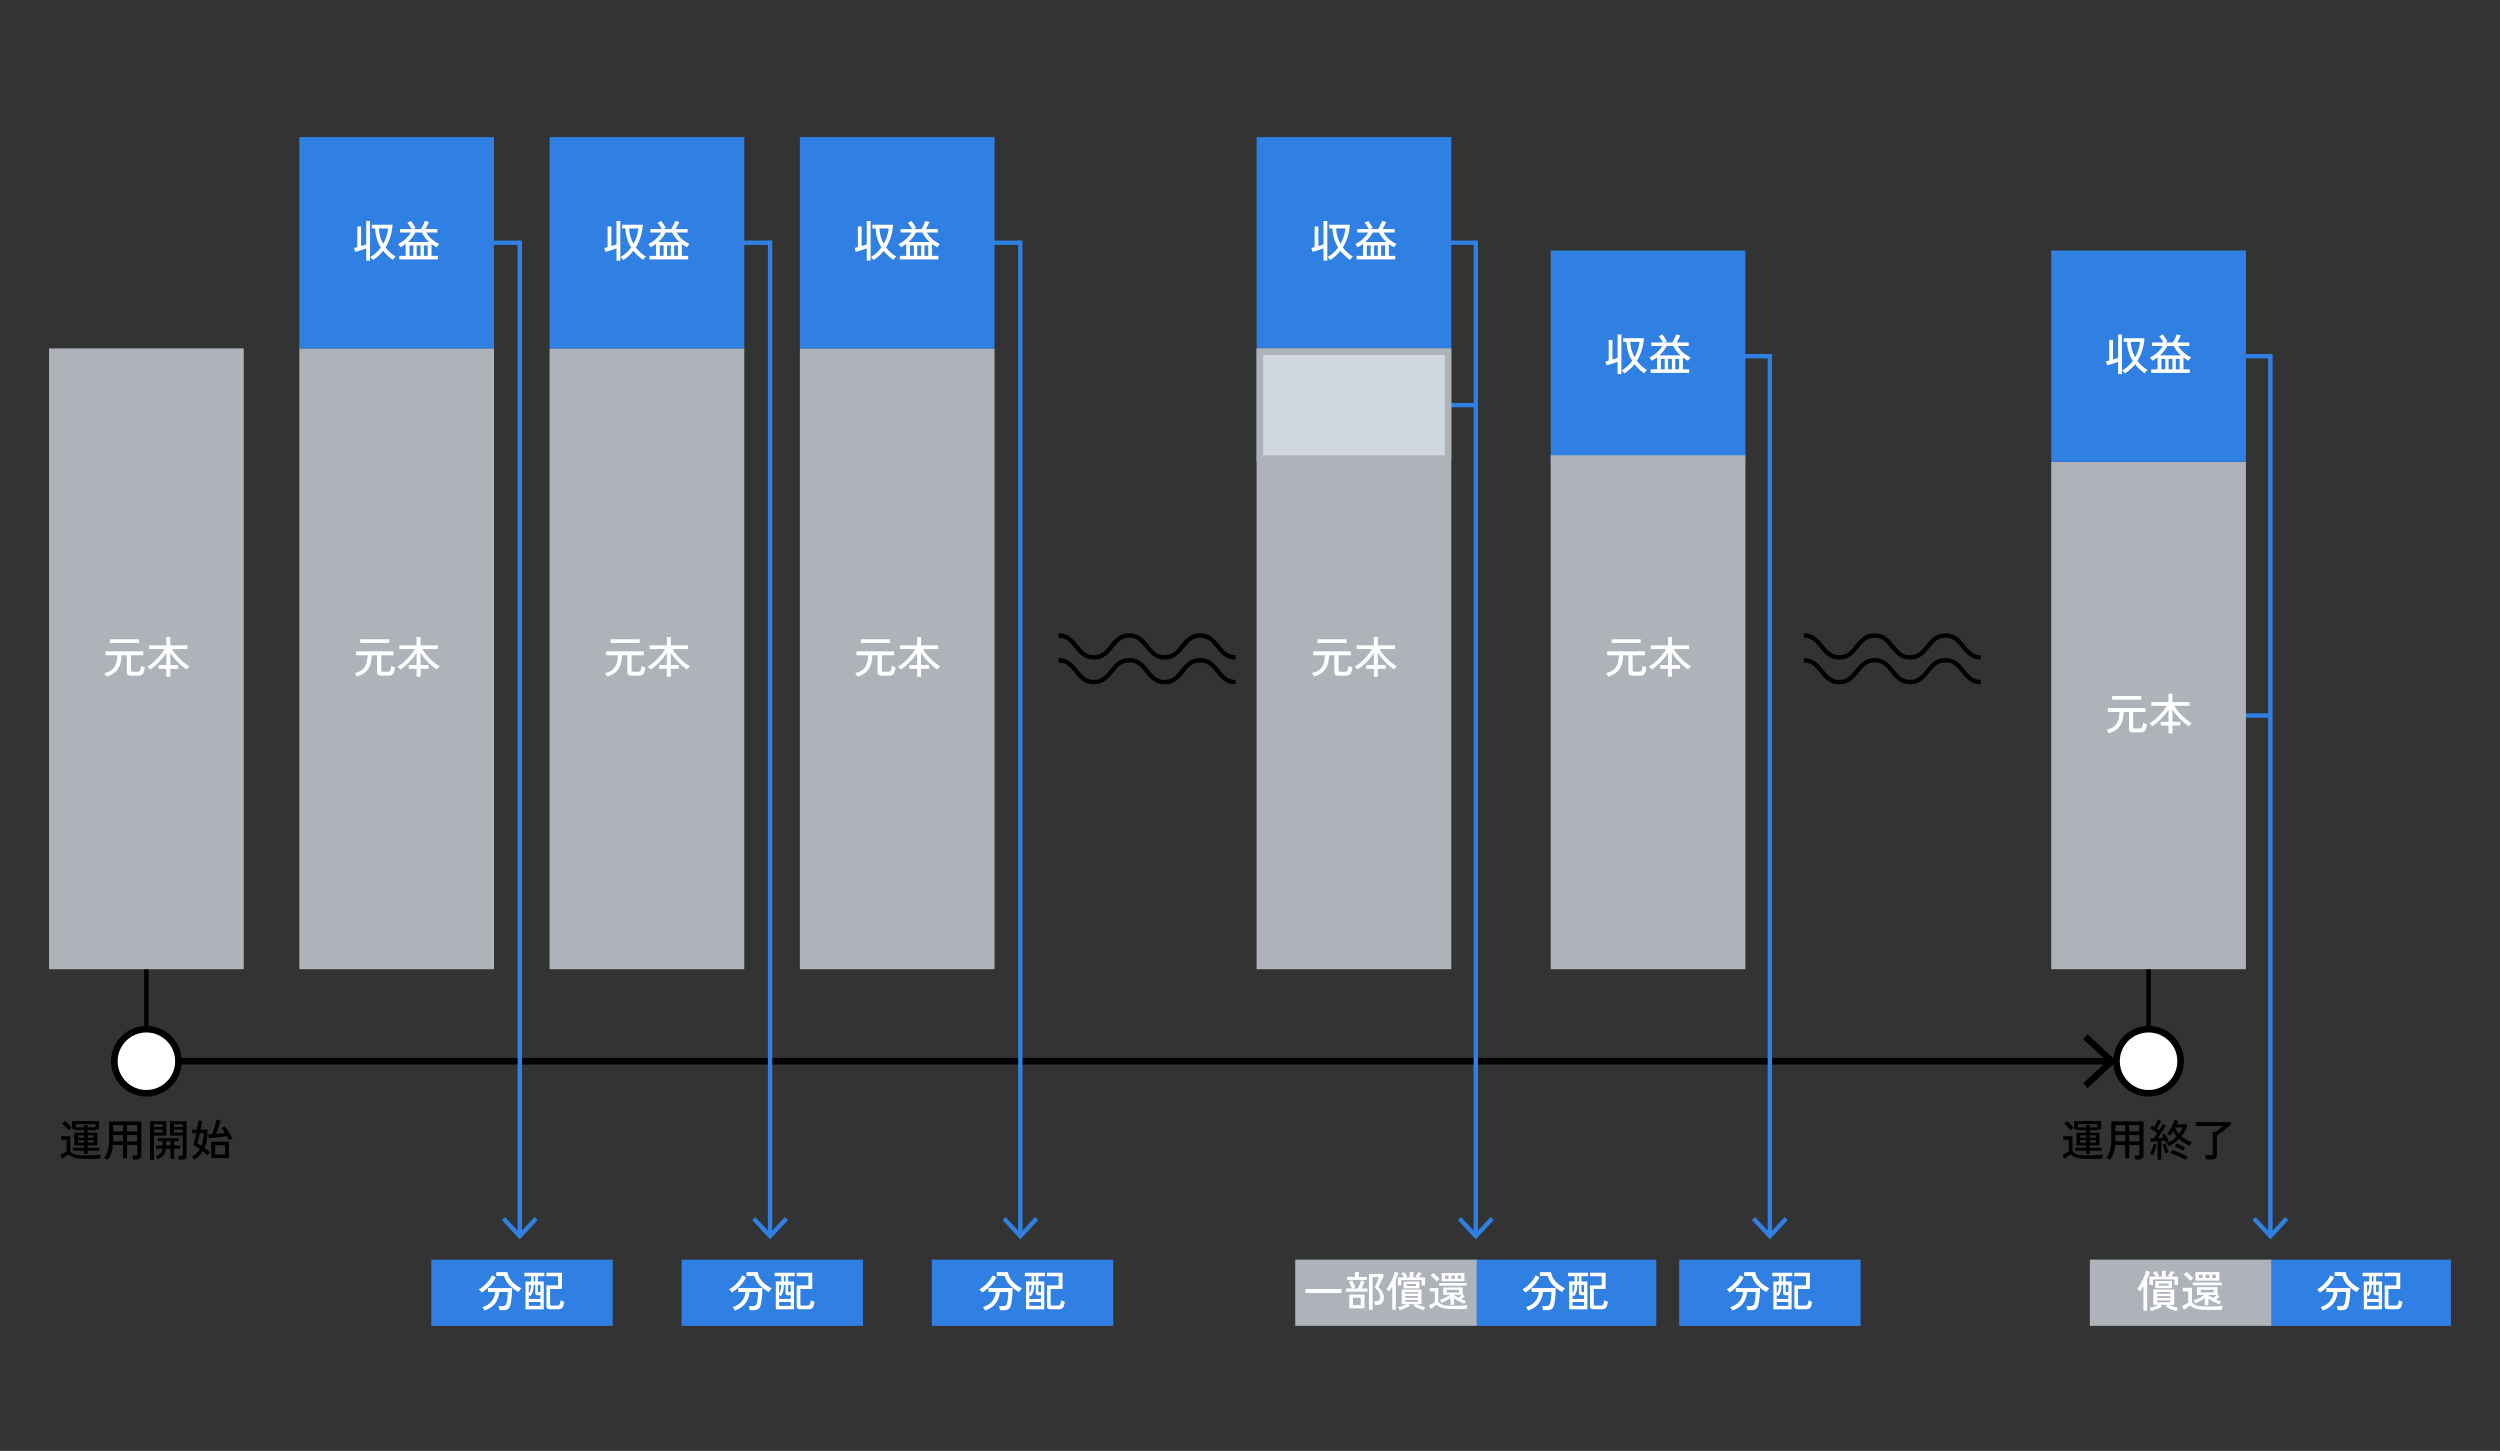 <?xml version="1.0" encoding="UTF-8"?>
<svg id="_レイヤー_1" data-name="レイヤー 1" xmlns="http://www.w3.org/2000/svg" viewBox="0 0 1141.41 662.4">
  <rect x="0" y="0" width="1141.41" height="662.4" fill="#333333" stroke="none"/>
  <defs>
    <style>
      .cls-1, .cls-2 {
        fill: #fff;
      }

      .cls-3, .cls-4, .cls-5, .cls-6, .cls-7, .cls-8, .cls-2 {
        stroke-miterlimit: 10;
      }

      .cls-3, .cls-5, .cls-6, .cls-9 {
        fill: none;
      }

      .cls-3, .cls-6, .cls-9 {
        stroke-width: 2px;
      }

      .cls-3, .cls-7 {
        stroke: #307fe2;
      }

      .cls-10, .cls-8 {
        fill: #aeb3ba;
      }

      .cls-11, .cls-7 {
        fill: #307fe2;
      }

      .cls-4 {
        fill: #d1d7df;
      }

      .cls-4, .cls-5, .cls-7, .cls-8, .cls-2 {
        stroke-width: 3px;
      }

      .cls-4, .cls-8 {
        stroke: #aeb3ba;
      }

      .cls-5, .cls-6, .cls-2, .cls-9 {
        stroke: #000;
      }
    </style>
  </defs>
  <line class="cls-6" x1="66.84" y1="436.24" x2="66.84" y2="469.89"/>
  <g>
    <line class="cls-5" x1="50.7" y1="484.52" x2="963.07" y2="484.52"/>
    <polygon points="953.13 496.79 951.09 494.59 961.92 484.52 951.09 474.45 953.13 472.25 966.33 484.52 953.13 496.79"/>
  </g>
  <rect class="cls-8" x="23.9" y="160.57" width="85.88" height="280.44"/>
  <circle class="cls-2" cx="66.84" cy="484.52" r="14.63"/>
  <g>
    <path d="m39.02,529.08c-1.37,0-2.54-.07-3.5-.21s-1.78-.36-2.45-.66c-.67-.3-1.26-.69-1.75-1.17-.24.17-.55.38-.92.62-.37.24-.75.48-1.12.72-.37.24-.69.45-.94.62l-.78-1.74c.23-.09.52-.23.89-.41s.73-.37,1.1-.57c.37-.2.66-.37.87-.52v-5.4h-2.54v-1.62h4.22v6.88c.33.47.78.84,1.35,1.11.57.27,1.3.47,2.21.58s2.03.17,3.36.17c1.61,0,3-.03,4.15-.08,1.15-.05,2.12-.13,2.91-.22-.04.09-.09.26-.16.51-.07.25-.13.5-.18.75s-.09.45-.1.6c-.33,0-.76,0-1.29,0s-1.1.01-1.71.02-1.23.01-1.86.01h-1.76Zm-7.68-13c-.21-.29-.5-.64-.86-1.04-.36-.4-.74-.79-1.13-1.16-.39-.37-.74-.67-1.05-.9l1.24-1.14c.32.23.68.52,1.07.88.39.36.78.73,1.15,1.12.37.39.67.73.9,1.02-.09.07-.23.18-.41.34-.18.16-.36.32-.53.49-.17.17-.3.3-.38.39Zm7,10.84v-1.54h-5.06v-1.36h5.06v-1.08h-4.4v-5.78h4.4v-1.14h-4.1v-.46h-1.32v-3.68h12.26v3.68h-1.32v.46h-3.86v1.14h4.4v5.78h-4.4v1.08h5.36v1.36h-5.36v1.54h-1.66Zm-3.78-12.2h3.78v-1.02h1.66v1.02h3.54v-1.48h-8.98v1.48Zm1.04,4.76h2.74v-1.12h-2.74v1.12Zm0,2.24h2.74v-1.16h-2.74v1.16Zm4.4-2.24h2.78v-1.12h-2.78v1.12Zm0,2.24h2.78v-1.16h-2.78v1.16Z"/>
    <path d="m49.24,529.52c-.21-.15-.5-.32-.86-.51-.36-.19-.65-.32-.86-.39.8-.97,1.38-2.15,1.75-3.53.37-1.38.55-3,.55-4.85v-8.22h14.7v15.48c0,.61-.18,1.08-.54,1.41-.36.33-.92.49-1.68.49h-1.5c-.03-.27-.08-.59-.15-.97-.07-.38-.15-.68-.23-.89h1.48c.28,0,.48-.05.59-.15s.17-.28.17-.53v-4.12h-4.66v6.06h-1.82v-6.06h-4.58c-.12,1.4-.37,2.64-.74,3.73-.37,1.09-.91,2.1-1.62,3.05Zm2.46-12.96h4.48v-2.88h-4.48v2.88Zm0,4.56h4.48v-2.9h-4.48v2.9Zm6.3-4.56h4.66v-2.88h-4.66v2.88Zm0,4.56h4.66v-2.9h-4.66v2.9Z"/>
    <path d="m68.52,529.48v-17.56h7.44v6.54h-5.68v11.02h-1.76Zm1.76-14.92h3.98v-1.28h-3.98v1.28Zm0,2.54h3.98v-1.32h-3.98v1.32Zm1.8,12.18c-.13-.24-.29-.48-.46-.73s-.35-.45-.52-.61c.97-.4,1.7-.85,2.18-1.36s.79-1.21.92-2.12h-2.82v-1.48h2.9v-1.94h-2.22v-1.4h9.56v1.4h-2.12v1.94h2.8v1.48h-2.8v4.64h-1.64v-4.64h-2.06c-.15,1.24-.53,2.23-1.14,2.96-.61.73-1.47,1.35-2.58,1.86Zm3.8-6.3h1.98v-1.94h-1.98v1.94Zm5.74,6.48c-.01-.25-.06-.56-.15-.93-.09-.37-.17-.64-.25-.83h1.46c.27,0,.46-.05.58-.14s.18-.27.18-.52v-8.58h-5.72v-6.54h7.46v15.7c0,.61-.16,1.07-.49,1.38-.33.31-.86.46-1.59.46h-1.48Zm-2.2-14.9h4.02v-1.28h-4.02v1.28Zm0,2.54h4.02v-1.32h-4.02v1.32Z"/>
    <path d="m88.82,529.42c-.07-.11-.18-.24-.34-.41-.16-.17-.32-.33-.49-.49-.17-.16-.31-.28-.43-.36.81-.49,1.53-1.05,2.14-1.66s1.13-1.28,1.56-2c-.48-.33-.97-.64-1.48-.91-.51-.27-1.03-.5-1.58-.69.21-.6.44-1.4.69-2.4s.48-2.04.69-3.12h-1.84v-1.58h2.16c.16-.88.3-1.7.41-2.45.11-.75.18-1.34.21-1.77l1.78.16c-.05.48-.15,1.08-.28,1.79-.13.71-.28,1.47-.44,2.27h3.16v.22c0,.11,0,.22.01.33,0,.11,0,.22-.01.33-.01,2.96-.45,5.41-1.32,7.34.91.68,1.73,1.42,2.46,2.22-.09.05-.22.16-.39.32-.17.16-.33.33-.5.5-.17.17-.3.31-.39.42-.31-.35-.63-.68-.96-1.01-.33-.33-.68-.64-1.04-.93-.47.73-1.01,1.42-1.64,2.05-.63.63-1.34,1.24-2.14,1.83Zm3.18-6.4c.35-.84.6-1.73.76-2.68.16-.95.24-1.93.24-2.96h-1.74c-.21.96-.42,1.86-.62,2.71-.2.85-.37,1.5-.52,1.95.31.13.62.28.94.45.32.17.63.34.94.53Zm12.62-2.4c-.11-.23-.25-.5-.43-.83-.18-.33-.38-.68-.61-1.05-.4.07-.89.14-1.47.21s-1.2.15-1.85.22c-.65.07-1.3.14-1.93.21-.63.07-1.21.12-1.74.16-.53.04-.95.07-1.27.08l-.24-1.76c.2,0,.45,0,.75-.02.3-.01.64-.03,1.01-.06.19-.43.39-.94.6-1.54.21-.6.42-1.22.61-1.86.19-.64.36-1.24.51-1.79.15-.55.25-1,.3-1.33l1.86.4c-.08.35-.2.77-.36,1.28-.16.51-.34,1.04-.54,1.61-.2.57-.4,1.12-.6,1.66-.2.54-.39,1.02-.58,1.45.72-.05,1.45-.11,2.18-.17.73-.06,1.37-.12,1.9-.17-.29-.47-.58-.91-.87-1.32-.29-.41-.54-.73-.75-.96l1.42-.82c.27.31.57.71.92,1.2.35.49.7,1.01,1.05,1.55.35.54.68,1.05.97,1.54.29.49.51.88.64,1.19-.11.04-.26.12-.46.23-.2.11-.39.23-.58.36-.19.13-.33.24-.44.33Zm-8.16,8.12v-7.5h8.06v7.5h-8.06Zm1.78-1.66h4.5v-4.18h-4.5v4.18Z"/>
  </g>
  <g>
    <path class="cls-1" d="m48.64,308.89c-.09-.24-.23-.51-.41-.82-.18-.31-.38-.56-.61-.76,1.29-.27,2.37-.71,3.24-1.33.87-.62,1.52-1.48,1.97-2.58.45-1.1.69-2.51.73-4.23h-5.32v-1.78h17.18v1.78h-5.6v6.8c0,.25.06.44.17.55.11.11.33.17.65.17h1.98c.37,0,.67-.05.9-.16.23-.11.41-.35.54-.74.13-.39.24-.99.32-1.8.17.13.45.27.82.42.37.15.68.25.92.32-.15,1.05-.35,1.85-.6,2.39-.25.54-.57.9-.95,1.09-.38.19-.82.28-1.33.28h-3.38c-.65,0-1.14-.13-1.47-.38-.33-.25-.49-.69-.49-1.3v-7.64h-2.42c-.04,1.88-.32,3.47-.85,4.76-.53,1.29-1.29,2.34-2.29,3.15-1,.81-2.23,1.41-3.7,1.81Zm1.58-15.32v-1.72h13.24v1.72h-13.24Z"/>
    <path class="cls-1" d="m75.94,308.97v-3.62h-3.56v-1.7h3.56v-5.54c-.6.93-1.3,1.87-2.11,2.81-.81.94-1.66,1.82-2.57,2.64-.91.82-1.81,1.53-2.7,2.13-.09-.12-.22-.27-.39-.45-.17-.18-.34-.35-.51-.51-.17-.16-.32-.28-.44-.36.73-.41,1.48-.93,2.23-1.54.75-.61,1.48-1.29,2.19-2.02.71-.73,1.36-1.48,1.97-2.25.61-.77,1.12-1.5,1.53-2.21h-7.06v-1.68h7.86v-3.84h1.8v3.84h7.84v1.68h-7.04c.44.75.97,1.5,1.58,2.26.61.76,1.28,1.49,1.99,2.2.71.71,1.45,1.36,2.2,1.95.75.59,1.49,1.09,2.21,1.49-.12.08-.27.21-.46.38-.19.17-.36.35-.53.54-.17.19-.3.35-.39.48-.93-.63-1.86-1.35-2.77-2.18-.91-.83-1.76-1.7-2.55-2.63s-1.48-1.86-2.08-2.81v5.62h3.64v1.7h-3.64v3.62h-1.8Z"/>
  </g>
  <circle class="cls-2" cx="980.96" cy="484.52" r="14.63"/>
  <g>
    <path d="m953.14,529.08c-1.37,0-2.54-.07-3.5-.21s-1.78-.36-2.45-.66c-.67-.3-1.26-.69-1.75-1.17-.24.17-.55.38-.92.62-.37.24-.75.48-1.12.72-.37.24-.69.45-.94.62l-.78-1.74c.23-.09.52-.23.89-.41s.73-.37,1.1-.57c.37-.2.66-.37.87-.52v-5.4h-2.54v-1.62h4.22v6.88c.33.47.78.84,1.35,1.11.57.27,1.3.47,2.21.58s2.03.17,3.36.17c1.61,0,3-.03,4.15-.08,1.15-.05,2.12-.13,2.91-.22-.04.09-.09.26-.16.51-.07.25-.13.5-.18.75s-.09.45-.1.6c-.33,0-.76,0-1.29,0s-1.1.01-1.71.02-1.23.01-1.86.01h-1.76Zm-7.68-13c-.21-.29-.5-.64-.86-1.04-.36-.4-.74-.79-1.13-1.16-.39-.37-.74-.67-1.05-.9l1.24-1.14c.32.23.68.52,1.07.88.39.36.78.73,1.15,1.12.37.39.67.73.9,1.02-.09.07-.23.18-.41.34-.18.16-.36.32-.53.49-.17.17-.3.3-.38.39Zm7,10.84v-1.54h-5.06v-1.36h5.06v-1.08h-4.4v-5.78h4.4v-1.14h-4.1v-.46h-1.32v-3.68h12.26v3.68h-1.32v.46h-3.86v1.14h4.4v5.78h-4.4v1.08h5.36v1.36h-5.36v1.54h-1.66Zm-3.78-12.2h3.78v-1.02h1.66v1.02h3.54v-1.48h-8.98v1.48Zm1.04,4.76h2.74v-1.12h-2.74v1.12Zm0,2.24h2.74v-1.16h-2.74v1.16Zm4.4-2.24h2.78v-1.12h-2.78v1.12Zm0,2.24h2.78v-1.16h-2.78v1.16Z"/>
    <path d="m963.36,529.52c-.21-.15-.5-.32-.86-.51-.36-.19-.65-.32-.86-.39.8-.97,1.38-2.15,1.75-3.53.37-1.38.55-3,.55-4.85v-8.22h14.7v15.48c0,.61-.18,1.08-.54,1.41-.36.33-.92.49-1.68.49h-1.5c-.03-.27-.08-.59-.15-.97-.07-.38-.15-.68-.23-.89h1.48c.28,0,.48-.05.59-.15s.17-.28.17-.53v-4.12h-4.66v6.06h-1.82v-6.06h-4.58c-.12,1.4-.37,2.64-.74,3.73-.37,1.09-.91,2.1-1.62,3.05Zm2.46-12.96h4.48v-2.88h-4.48v2.88Zm0,4.56h4.48v-2.9h-4.48v2.9Zm6.3-4.56h4.66v-2.88h-4.66v2.88Zm0,4.56h4.66v-2.9h-4.66v2.9Z"/>
    <path d="m983.02,527.4c-.16-.07-.39-.16-.7-.27-.31-.11-.54-.18-.7-.19.21-.37.43-.83.64-1.38.21-.55.4-1.12.57-1.71.17-.59.29-1.13.37-1.61l1.38.28c-.08.52-.2,1.08-.37,1.68-.17.6-.35,1.18-.56,1.74-.21.56-.42,1.05-.63,1.46Zm2.08,2.1v-8.44c-.57.07-1.13.12-1.68.17-.55.05-1.01.08-1.4.11l-.22-1.58c.2,0,.43,0,.68-.01.25,0,.53-.02.82-.03.49-.6,1.05-1.37,1.66-2.32-.45-.36-.99-.75-1.6-1.18s-1.17-.79-1.68-1.08l.84-1.28c.15.09.31.19.48.29.17.1.35.21.52.33.2-.32.41-.68.63-1.09.22-.41.42-.8.61-1.19s.33-.7.42-.94l1.52.56c-.25.53-.57,1.12-.94,1.76-.37.64-.73,1.21-1.06,1.72.2.13.39.27.58.4s.35.26.5.38c.35-.56.66-1.09.95-1.59.29-.5.5-.92.65-1.25l1.44.68c-.28.53-.62,1.13-1.03,1.8-.41.67-.83,1.34-1.28,2.01-.45.67-.88,1.3-1.31,1.87.93-.07,1.78-.14,2.54-.22-.11-.23-.22-.44-.33-.65-.11-.21-.22-.39-.33-.55l1.32-.66c.23.32.45.7.68,1.13.23.43.44.87.65,1.32.21.45.38.85.51,1.21-.17.05-.42.15-.73.3-.31.15-.56.27-.73.36-.05-.19-.12-.38-.19-.57-.07-.19-.16-.4-.25-.61-.23.03-.48.06-.75.1-.27.04-.56.08-.85.12v8.62h-1.64Zm3.6-2.88c-.13-.32-.29-.73-.46-1.22-.17-.49-.34-1-.49-1.52s-.28-.97-.37-1.34l1.38-.38c.11.35.24.76.4,1.25.16.49.33.96.51,1.43.18.47.34.85.49,1.16-.17.05-.42.15-.73.28-.31.13-.56.25-.73.34Zm1.54-3.28c-.04-.12-.12-.27-.24-.46-.12-.19-.24-.37-.37-.54-.13-.17-.23-.3-.31-.38.87-.4,1.67-.86,2.42-1.38s1.42-1.09,2.02-1.7c-.29-.35-.57-.72-.82-1.11-.25-.39-.49-.81-.7-1.25-.24.39-.48.76-.73,1.11-.25.35-.5.67-.77.95-.09-.08-.23-.18-.41-.31-.18-.13-.36-.25-.53-.36s-.31-.2-.42-.25c.32-.32.65-.74,1-1.27s.69-1.09,1.02-1.7c.33-.61.63-1.2.89-1.79.26-.59.45-1.11.57-1.56l1.62.4c-.08.24-.17.49-.28.76-.11.27-.22.54-.34.82h4.36l.5.42c-.31.93-.69,1.82-1.16,2.67-.47.85-1,1.64-1.6,2.39.67.6,1.4,1.13,2.19,1.59.79.46,1.64.85,2.53,1.17-.11.09-.23.24-.37.44s-.27.4-.4.61c-.13.21-.22.36-.27.47-.88-.39-1.73-.83-2.54-1.33-.81-.5-1.57-1.07-2.26-1.71-1.31,1.33-2.84,2.43-4.6,3.3Zm7.54,6.14c-.45-.27-.97-.54-1.56-.82-.59-.28-1.2-.55-1.83-.82-.63-.27-1.25-.51-1.86-.73-.61-.22-1.16-.4-1.67-.53l.8-1.5c.69.2,1.46.46,2.31.79s1.69.68,2.53,1.05c.84.37,1.57.74,2.2,1.1-.07.09-.16.23-.29.41-.13.18-.25.37-.37.57s-.21.36-.26.48Zm-.94-4.12c-.28-.2-.66-.43-1.14-.68-.48-.25-.98-.5-1.49-.74-.51-.24-.96-.41-1.35-.52l.78-1.38c.36.11.79.28,1.3.51.51.23,1.01.48,1.51.74s.91.5,1.23.71c-.07.08-.16.21-.28.4-.12.19-.23.37-.34.55-.11.18-.18.32-.22.41Zm-2-7.68c.36-.47.68-.95.97-1.44.29-.49.52-.99.71-1.48h-3.32l-.1.2c.45.99,1.03,1.89,1.74,2.72Z"/>
    <path d="m1007.14,529.32c-.03-.27-.08-.6-.16-1-.08-.4-.17-.71-.26-.92h2.72c.29,0,.5-.05.62-.15s.18-.28.18-.55v-9.84h1.08c.31-.2.69-.47,1.14-.81.45-.34.9-.69,1.35-1.05.45-.36.81-.67,1.09-.92h-12.36v-1.76h15.7l.56.76c-.43.44-.93.91-1.5,1.4-.57.49-1.17.99-1.79,1.48-.62.49-1.22.96-1.81,1.39-.59.43-1.11.8-1.58,1.11v8.92c0,.67-.18,1.16-.55,1.47-.37.31-.94.47-1.71.47h-2.72Z"/>
  </g>
  <line class="cls-6" x1="980.96" y1="436.24" x2="980.96" y2="469.89"/>
  <line class="cls-3" x1="1036.58" y1="326.68" x2="1023.9" y2="326.68"/>
  <rect class="cls-8" x="938.02" y="212.36" width="85.88" height="228.64"/>
  <rect class="cls-7" x="938.02" y="115.88" width="85.88" height="93.48"/>
  <g>
    <path class="cls-1" d="m967.06,170.79v-5.58c-.48.17-1.02.36-1.63.56-.61.2-1.21.39-1.8.57-.59.18-1.13.33-1.61.45l-.5-1.8c.19-.04.41-.09.66-.16.25-.07.53-.14.82-.22v-9.42h1.72v8.94c.43-.13.84-.26,1.24-.39.4-.13.77-.24,1.1-.35v-10.7h1.74v18.1h-1.74Zm3.1-.28c-.13-.19-.32-.43-.57-.72-.25-.29-.46-.51-.65-.64.96-.56,1.84-1.21,2.64-1.94.8-.73,1.52-1.54,2.16-2.42-.77-1.24-1.38-2.58-1.83-4.03-.45-1.45-.72-3-.83-4.67h-1.44v-1.68h9.46c-.16,2.04-.52,3.92-1.07,5.64-.55,1.72-1.27,3.29-2.15,4.7,1.27,1.72,2.81,3.12,4.62,4.2-.12.09-.27.23-.45.42-.18.19-.35.38-.5.58-.15.2-.28.37-.37.5-.85-.6-1.65-1.25-2.39-1.94-.74-.69-1.41-1.43-2.01-2.2-.65.84-1.37,1.61-2.14,2.31-.77.7-1.6,1.33-2.48,1.89Zm4.66-7.4c.6-1.07,1.09-2.19,1.47-3.37.38-1.18.65-2.4.81-3.65h-4.28c.05,1.27.25,2.49.6,3.67.35,1.18.81,2.3,1.4,3.35Z"/>
    <path class="cls-1" d="m982.16,170.23v-1.62h2.92v-5.46c-.37.29-.76.57-1.17.83-.41.26-.83.5-1.27.73-.09-.21-.25-.47-.48-.77-.23-.3-.43-.53-.6-.69,1.31-.64,2.46-1.42,3.46-2.34s1.81-1.9,2.42-2.94h-4.94v-1.6h5.28c-.16-.29-.35-.61-.58-.96-.23-.35-.46-.69-.7-1.03-.24-.34-.46-.62-.66-.85l1.6-.88c.23.28.47.61.73.99.26.38.51.76.76,1.15.25.39.46.73.63,1.02-.11.05-.26.13-.45.24-.19.11-.38.21-.57.32h3.52c.21-.35.43-.75.66-1.2.23-.45.44-.9.65-1.35.21-.45.36-.83.47-1.15l1.86.48c-.21.48-.47,1.01-.76,1.6-.29.59-.59,1.13-.9,1.62h5.48v1.6h-5.04c.63,1.07,1.44,2.05,2.43,2.94.99.89,2.15,1.65,3.47,2.28-.17.16-.38.4-.62.72-.24.32-.41.59-.52.8-.41-.23-.82-.46-1.22-.71-.4-.25-.78-.51-1.14-.79v5.4h2.9v1.62h-17.62Zm3.98-7.96h9.62c-1.36-1.24-2.47-2.67-3.32-4.3h-2.96c-.41.8-.9,1.56-1.46,2.28-.56.72-1.19,1.39-1.88,2.02Zm.68,6.34h1.76v-4.76h-1.76v4.76Zm3.28,0h1.76v-4.76h-1.76v4.76Zm3.28,0h1.76v-4.76h-1.76v4.76Z"/>
  </g>
  <g>
    <path class="cls-1" d="m962.76,334.79c-.09-.24-.23-.51-.41-.82-.18-.31-.38-.56-.61-.76,1.29-.27,2.37-.71,3.24-1.33.87-.62,1.52-1.48,1.97-2.58.45-1.1.69-2.51.73-4.23h-5.32v-1.78h17.18v1.78h-5.6v6.8c0,.25.06.44.17.55.11.11.33.17.65.17h1.98c.37,0,.67-.05.9-.16.23-.11.41-.35.54-.74.13-.39.24-.99.32-1.8.17.13.45.27.82.42.37.15.68.25.92.32-.15,1.05-.35,1.85-.6,2.39-.25.54-.57.9-.95,1.09-.38.19-.82.28-1.33.28h-3.38c-.65,0-1.14-.13-1.47-.38-.33-.25-.49-.69-.49-1.3v-7.64h-2.42c-.04,1.88-.32,3.47-.85,4.76-.53,1.29-1.29,2.34-2.29,3.15-1,.81-2.23,1.41-3.7,1.81Zm1.58-15.32v-1.72h13.24v1.72h-13.24Z"/>
    <path class="cls-1" d="m990.06,334.87v-3.62h-3.56v-1.7h3.56v-5.54c-.6.93-1.3,1.87-2.11,2.81-.81.94-1.66,1.82-2.57,2.64-.91.82-1.81,1.53-2.7,2.13-.09-.12-.22-.27-.39-.45-.17-.18-.34-.35-.51-.51-.17-.16-.32-.28-.44-.36.73-.41,1.48-.93,2.23-1.54.75-.61,1.48-1.29,2.19-2.02.71-.73,1.36-1.48,1.97-2.25.61-.77,1.12-1.5,1.53-2.21h-7.06v-1.68h7.86v-3.84h1.8v3.84h7.84v1.68h-7.04c.44.75.97,1.5,1.58,2.26.61.76,1.28,1.49,1.99,2.2.71.71,1.45,1.36,2.2,1.95.75.59,1.49,1.09,2.21,1.49-.12.08-.27.21-.46.38-.19.17-.36.35-.53.54-.17.19-.3.35-.39.48-.93-.63-1.86-1.35-2.77-2.18-.91-.83-1.76-1.7-2.55-2.63s-1.48-1.86-2.08-2.81v5.62h3.64v1.7h-3.64v3.62h-1.8Z"/>
  </g>
  <line class="cls-3" x1="1036.59" y1="162.62" x2="1023.9" y2="162.62"/>
  <g>
    <line class="cls-3" x1="1036.58" y1="563.67" x2="1036.58" y2="161.62"/>
    <polygon class="cls-11" points="1044.76 557.04 1043.3 555.68 1036.59 562.9 1029.87 555.68 1028.41 557.04 1036.59 565.84 1044.76 557.04"/>
  </g>
  <g>
    <rect class="cls-11" x="1036.2" y="575.11" width="82.81" height="30.23"/>
    <g>
      <path class="cls-1" d="m1059.21,590.14c-.07-.12-.18-.27-.34-.46-.16-.19-.33-.37-.5-.56s-.33-.33-.48-.44c.79-.41,1.57-.96,2.35-1.64.78-.68,1.5-1.43,2.15-2.26.65-.83,1.16-1.66,1.52-2.5l1.76.84c-.44.96-1.01,1.88-1.7,2.75s-1.45,1.67-2.28,2.4c-.83.73-1.65,1.35-2.48,1.87Zm1.28,8.2c-.04-.12-.12-.28-.23-.48-.11-.2-.24-.4-.37-.61-.13-.21-.26-.36-.38-.47,1.83-.56,3.23-1.45,4.2-2.66.97-1.21,1.53-2.63,1.66-4.24h-3.3v-1.8h11.02c0,.61-.02,1.28-.05,2.01-.03.73-.09,1.45-.16,2.17-.07.72-.16,1.4-.26,2.03-.1.63-.21,1.17-.33,1.61-.25.88-.64,1.48-1.17,1.81s-1.25.49-2.17.49h-1.64c-.01-.27-.06-.59-.15-.98-.09-.39-.18-.69-.27-.9h1.82c.55,0,.95-.08,1.2-.25.25-.17.45-.5.6-.99.13-.4.24-.92.33-1.55.09-.63.16-1.28.21-1.95.05-.67.08-1.23.08-1.7h-3.9c-.09,1.27-.4,2.45-.91,3.56-.51,1.11-1.25,2.08-2.21,2.92-.96.84-2.17,1.5-3.62,1.98Zm15.52-8.44c-.97-.52-1.91-1.14-2.81-1.87-.9-.73-1.68-1.55-2.34-2.47s-1.13-1.92-1.41-3h-3.58v-1.74h5.08c.17,1.11.56,2.12,1.15,3.03.59.91,1.34,1.73,2.24,2.46s1.9,1.36,3.01,1.89c-.13.11-.29.27-.47.49s-.35.44-.51.66c-.16.22-.28.4-.36.55Z"/>
      <path class="cls-1" d="m1079.23,597.78v-12.7h2.48v-2.4h-3.02v-1.58h9.16v1.58h-3v2.4h2.68v12.7h-8.3Zm1.5-4.74h5.3v-1.68h-1.1c-.45,0-.78-.06-.98-.18-.2-.12-.3-.37-.3-.74v-3.8h-.72c-.01,1.29-.15,2.34-.4,3.13-.25.79-.61,1.48-1.06,2.05-.09-.08-.21-.17-.34-.26s-.27-.17-.4-.24v1.72Zm0-2.46c.31-.51.54-1.06.71-1.67.17-.61.26-1.36.27-2.27h-.98v3.94Zm0,5.64h5.3v-1.78h-5.3v1.78Zm2.2-11.14h.72v-2.4h-.72v2.4Zm2.44,4.84h.66v-3.28h-1.18v2.88c0,.17.03.28.09.33s.2.07.43.07Zm5.26,7.86c-.69,0-1.18-.11-1.45-.33-.27-.22-.41-.56-.41-1.03v-9.54h5.32v-4.18h-5.34v-1.6h7.12v7.42h-5.42v7.04c0,.2.05.34.15.42.1.08.3.12.59.12h2.44c.36,0,.64-.07.85-.2.21-.13.37-.37.48-.71.11-.34.2-.84.25-1.49.19.11.46.22.81.33.35.11.64.2.87.27-.12.95-.29,1.67-.51,2.18s-.51.85-.87,1.03c-.36.18-.83.27-1.4.27h-3.48Z"/>
    </g>
    <rect class="cls-10" x="954.16" y="575.11" width="82.81" height="30.23"/>
    <g>
      <path class="cls-1" d="m978.62,598.42v-11.16c-.25.44-.52.86-.79,1.25-.27.39-.54.76-.81,1.09-.12-.17-.31-.38-.58-.63-.27-.25-.49-.42-.68-.53.43-.49.85-1.09,1.28-1.79.43-.7.83-1.44,1.21-2.22.38-.78.71-1.54.99-2.28.28-.74.49-1.39.62-1.95l1.74.46c-.16.51-.35,1.05-.57,1.62-.22.57-.46,1.15-.73,1.74v14.4h-1.68Zm2.72-11.72v-3.84h2.96c-.2-.31-.42-.62-.66-.93-.24-.31-.49-.62-.76-.91l1.52-.68c.24.28.5.62.78,1.01.28.39.51.73.68,1.01l-.94.5h2.1v-2.68h1.76v2.68h2.06l-1.02-.44c.2-.28.41-.61.64-.98.23-.37.43-.75.6-1.12l1.7.5c-.24.37-.48.73-.71,1.08-.23.35-.46.67-.69.96h3.02v3.84h-1.62v-2.58h-9.8v2.58h-1.62Zm.82,11.88c-.08-.19-.2-.43-.36-.73-.16-.3-.31-.53-.44-.69.65-.15,1.36-.35,2.13-.6.77-.25,1.46-.53,2.07-.84h-2.42v-7h9.52v7h-2.4c.61.31,1.3.59,2.07.84.77.25,1.48.45,2.13.6-.13.16-.28.39-.45.69-.17.3-.28.54-.35.73-.81-.23-1.65-.51-2.51-.86-.86-.35-1.64-.75-2.35-1.2l.62-.8h-3.04l.64.8c-.71.45-1.49.85-2.35,1.2-.86.35-1.7.63-2.51.86Zm1.88-10.46v-3.26h7.62v3.26h-7.62Zm.8,2.58h6.1v-.82h-6.1v.82Zm0,1.94h6.1v-.86h-6.1v.86Zm0,1.92h6.1v-.84h-6.1v.84Zm.78-7.58h4.46v-.98h-4.46v.98Z"/>
      <path class="cls-1" d="m1007.74,598.08c-1.37,0-2.55-.07-3.52-.22-.97-.15-1.8-.37-2.48-.67-.68-.3-1.27-.69-1.78-1.17-.23.17-.52.38-.88.62-.36.24-.72.48-1.09.73-.37.25-.68.46-.93.63l-.78-1.76c.23-.09.52-.23.87-.41.35-.18.71-.37,1.06-.57.35-.2.64-.37.85-.52v-5.14h-2.46v-1.64h4.16v6.7c.33.47.79.84,1.36,1.11.57.27,1.32.47,2.24.58.92.11,2.05.17,3.38.17,1.61,0,3-.03,4.15-.08,1.15-.05,2.12-.13,2.91-.22-.04.09-.09.26-.16.49-.07.23-.13.47-.18.72-.05.25-.09.44-.1.59-.33.01-.76.02-1.29.03s-1.1.01-1.71.02-1.23.01-1.86.01h-1.76Zm-7.74-13.26c-.21-.28-.49-.6-.82-.95-.33-.35-.69-.7-1.07-1.04-.38-.34-.75-.63-1.11-.87l1.22-1.22c.35.24.71.53,1.1.86s.76.67,1.11,1.02c.35.35.65.67.89.96-.09.08-.23.2-.42.36s-.36.32-.53.48c-.17.16-.29.29-.37.4Zm1.2,2v-1.26h13.12v1.26h-13.12Zm5.42,9.16v-3.22c-.67.47-1.39.91-2.18,1.32s-1.52.75-2.2,1.02c-.07-.17-.18-.41-.35-.7-.17-.29-.32-.51-.47-.66.59-.17,1.18-.4,1.79-.68.61-.28,1.19-.58,1.76-.9.57-.32,1.07-.63,1.51-.94h-3.42v-3.52h9.4v3.52l1,.7c-.19.17-.44.39-.76.64-.32.25-.64.5-.96.74.39.17.78.34,1.17.5.39.16.78.29,1.15.4-.12.13-.26.35-.43.65-.17.3-.28.53-.35.69-.77-.27-1.62-.65-2.53-1.14-.91-.49-1.74-1.01-2.49-1.54v3.12h-1.64Zm-4.26-11.3v-3.9h10.92v3.9h-10.92Zm1.6-1.16h1.7v-1.54h-1.7v1.54Zm.82,6.56h5.96v-1.24h-5.96v1.24Zm2.2-6.56h1.7v-1.54h-1.7v1.54Zm3.44,9.1c.27-.19.54-.41.83-.68.29-.27.54-.51.75-.72h-3.74v.08c.28.2.61.41.98.64.37.23.77.45,1.18.68Zm-.42-9.1h1.68v-1.54h-1.68v1.54Z"/>
    </g>
  </g>
  <g>
    <path class="cls-9" d="m823.59,290.14c8.08,0,8.08,10,16.16,10s8.08-10,16.16-10,8.08,10,16.16,10,8.08-10,16.16-10,8.08,10,16.16,10"/>
    <path class="cls-9" d="m823.59,301.43c8.08,0,8.08,10,16.16,10s8.08-10,16.16-10,8.08,10,16.16,10,8.08-10,16.16-10,8.08,10,16.16,10"/>
  </g>
  <rect class="cls-7" x="709.49" y="115.88" width="85.88" height="93.48"/>
  <rect class="cls-8" x="709.49" y="209.36" width="85.88" height="231.64"/>
  <g>
    <path class="cls-1" d="m734.23,308.89c-.09-.24-.23-.51-.41-.82-.18-.31-.38-.56-.61-.76,1.29-.27,2.37-.71,3.24-1.33.87-.62,1.52-1.48,1.97-2.58.45-1.1.69-2.51.73-4.23h-5.32v-1.78h17.18v1.78h-5.6v6.8c0,.25.06.44.17.55.11.11.33.17.65.17h1.98c.37,0,.67-.05.9-.16.23-.11.41-.35.54-.74.13-.39.24-.99.32-1.8.17.13.45.27.82.42.37.15.68.25.92.32-.15,1.05-.35,1.85-.6,2.39-.25.54-.57.9-.95,1.09-.38.19-.82.28-1.33.28h-3.38c-.65,0-1.14-.13-1.47-.38-.33-.25-.49-.69-.49-1.3v-7.64h-2.42c-.04,1.88-.32,3.47-.85,4.76-.53,1.29-1.29,2.34-2.29,3.15-1,.81-2.23,1.41-3.7,1.81Zm1.58-15.32v-1.72h13.24v1.72h-13.24Z"/>
    <path class="cls-1" d="m761.53,308.97v-3.62h-3.56v-1.7h3.56v-5.54c-.6.93-1.3,1.87-2.11,2.81-.81.94-1.66,1.82-2.57,2.64-.91.82-1.81,1.53-2.7,2.13-.09-.12-.22-.27-.39-.45-.17-.18-.34-.35-.51-.51-.17-.16-.32-.28-.44-.36.73-.41,1.48-.93,2.23-1.54.75-.61,1.48-1.29,2.19-2.02.71-.73,1.36-1.48,1.97-2.25.61-.77,1.12-1.5,1.53-2.21h-7.06v-1.68h7.86v-3.84h1.8v3.84h7.84v1.68h-7.04c.44.75.97,1.5,1.58,2.26.61.76,1.28,1.49,1.99,2.2.71.71,1.45,1.36,2.2,1.95.75.59,1.49,1.09,2.21,1.49-.12.08-.27.21-.46.38-.19.17-.36.35-.53.54-.17.19-.3.35-.39.48-.93-.63-1.86-1.35-2.77-2.18-.91-.83-1.76-1.7-2.55-2.63s-1.48-1.86-2.08-2.81v5.62h3.64v1.7h-3.64v3.62h-1.8Z"/>
  </g>
  <g>
    <path class="cls-1" d="m738.53,170.79v-5.58c-.48.17-1.02.36-1.63.56-.61.2-1.21.39-1.8.57-.59.18-1.13.33-1.61.45l-.5-1.8c.19-.04.41-.09.66-.16.25-.07.53-.14.82-.22v-9.42h1.72v8.94c.43-.13.84-.26,1.24-.39.4-.13.77-.24,1.1-.35v-10.7h1.74v18.1h-1.74Zm3.1-.28c-.13-.19-.32-.43-.57-.72-.25-.29-.46-.51-.65-.64.96-.56,1.84-1.21,2.64-1.94.8-.73,1.52-1.54,2.16-2.42-.77-1.24-1.38-2.58-1.83-4.03-.45-1.45-.72-3-.83-4.67h-1.44v-1.68h9.46c-.16,2.04-.52,3.92-1.07,5.64-.55,1.72-1.27,3.29-2.15,4.7,1.27,1.72,2.81,3.12,4.62,4.2-.12.09-.27.23-.45.42-.18.19-.35.38-.5.58-.15.2-.28.37-.37.5-.85-.6-1.65-1.25-2.39-1.94-.74-.69-1.41-1.43-2.01-2.2-.65.84-1.37,1.61-2.14,2.31-.77.7-1.6,1.33-2.48,1.89Zm4.66-7.4c.6-1.07,1.09-2.19,1.47-3.37.38-1.18.65-2.4.81-3.65h-4.28c.05,1.27.25,2.49.6,3.67.35,1.18.81,2.3,1.4,3.35Z"/>
    <path class="cls-1" d="m753.63,170.23v-1.62h2.92v-5.46c-.37.29-.76.57-1.17.83-.41.26-.83.5-1.27.73-.09-.21-.25-.47-.48-.77-.23-.3-.43-.53-.6-.69,1.31-.64,2.46-1.42,3.46-2.34s1.81-1.9,2.42-2.94h-4.94v-1.6h5.28c-.16-.29-.35-.61-.58-.96-.23-.35-.46-.69-.7-1.03-.24-.34-.46-.62-.66-.85l1.6-.88c.23.28.47.61.73.99.26.38.51.76.76,1.15.25.39.46.73.63,1.02-.11.05-.26.13-.45.24-.19.11-.38.21-.57.32h3.52c.21-.35.43-.75.66-1.2.23-.45.44-.9.65-1.35.21-.45.36-.83.47-1.15l1.86.48c-.21.48-.47,1.01-.76,1.6-.29.59-.59,1.13-.9,1.62h5.48v1.6h-5.04c.63,1.07,1.44,2.05,2.43,2.94.99.89,2.15,1.65,3.47,2.28-.17.16-.38.4-.62.72-.24.32-.41.59-.52.8-.41-.23-.82-.46-1.22-.71-.4-.25-.78-.51-1.14-.79v5.4h2.9v1.62h-17.62Zm3.98-7.96h9.62c-1.36-1.24-2.47-2.67-3.32-4.3h-2.96c-.41.8-.9,1.56-1.46,2.28-.56.72-1.19,1.39-1.88,2.02Zm.68,6.34h1.76v-4.76h-1.76v4.76Zm3.28,0h1.76v-4.76h-1.76v4.76Zm3.28,0h1.76v-4.76h-1.76v4.76Z"/>
  </g>
  <g>
    <line class="cls-3" x1="808.05" y1="563.67" x2="808.05" y2="161.62"/>
    <polygon class="cls-11" points="816.23 557.04 814.77 555.68 808.06 562.9 801.34 555.68 799.88 557.04 808.06 565.84 816.23 557.04"/>
  </g>
  <line class="cls-3" x1="808.05" y1="162.62" x2="795.37" y2="162.62"/>
  <g>
    <rect class="cls-11" x="766.65" y="575.11" width="82.81" height="30.23"/>
    <g>
      <path class="cls-1" d="m789.66,590.14c-.07-.12-.18-.27-.34-.46-.16-.19-.33-.37-.5-.56s-.33-.33-.48-.44c.79-.41,1.57-.96,2.35-1.64.78-.68,1.5-1.43,2.15-2.26.65-.83,1.16-1.66,1.52-2.5l1.76.84c-.44.96-1.01,1.88-1.7,2.75s-1.45,1.67-2.28,2.4c-.83.73-1.65,1.35-2.48,1.87Zm1.28,8.2c-.04-.12-.12-.28-.23-.48-.11-.2-.24-.4-.37-.61-.13-.21-.26-.36-.38-.47,1.83-.56,3.23-1.45,4.2-2.66.97-1.21,1.53-2.63,1.66-4.24h-3.3v-1.8h11.02c0,.61-.02,1.28-.05,2.01-.03.73-.09,1.45-.16,2.17-.07.72-.16,1.4-.26,2.03-.1.63-.21,1.17-.33,1.61-.25.88-.64,1.48-1.17,1.81s-1.25.49-2.17.49h-1.64c-.01-.27-.06-.59-.15-.98-.09-.39-.18-.69-.27-.9h1.82c.55,0,.95-.08,1.2-.25.25-.17.45-.5.6-.99.13-.4.24-.92.33-1.55.09-.63.16-1.28.21-1.95.05-.67.08-1.23.08-1.7h-3.9c-.09,1.27-.4,2.45-.91,3.56-.51,1.11-1.25,2.08-2.21,2.92-.96.84-2.17,1.5-3.62,1.98Zm15.52-8.44c-.97-.52-1.91-1.14-2.81-1.87-.9-.73-1.68-1.55-2.34-2.47s-1.13-1.92-1.41-3h-3.58v-1.74h5.08c.17,1.11.56,2.12,1.15,3.03.59.91,1.34,1.73,2.24,2.46s1.9,1.36,3.01,1.89c-.13.11-.29.27-.47.49s-.35.44-.51.66c-.16.22-.28.4-.36.55Z"/>
      <path class="cls-1" d="m809.68,597.78v-12.7h2.48v-2.4h-3.02v-1.58h9.16v1.58h-3v2.4h2.68v12.7h-8.3Zm1.5-4.74h5.3v-1.68h-1.1c-.45,0-.78-.06-.98-.18-.2-.12-.3-.37-.3-.74v-3.8h-.72c-.01,1.29-.15,2.34-.4,3.13-.25.79-.61,1.48-1.06,2.05-.09-.08-.21-.17-.34-.26s-.27-.17-.4-.24v1.72Zm0-2.46c.31-.51.54-1.06.71-1.67.17-.61.26-1.36.27-2.27h-.98v3.94Zm0,5.64h5.3v-1.78h-5.3v1.78Zm2.2-11.14h.72v-2.4h-.72v2.4Zm2.44,4.84h.66v-3.28h-1.18v2.88c0,.17.03.28.09.33s.2.07.43.07Zm5.26,7.86c-.69,0-1.18-.11-1.45-.33-.27-.22-.41-.56-.41-1.03v-9.54h5.32v-4.18h-5.34v-1.6h7.12v7.42h-5.42v7.04c0,.2.05.34.15.42.1.08.3.12.59.12h2.44c.36,0,.64-.07.85-.2.21-.13.37-.37.48-.71.11-.34.2-.84.25-1.49.19.11.46.22.81.33.35.11.64.2.87.27-.12.95-.29,1.67-.51,2.18s-.51.85-.87,1.03c-.36.18-.83.27-1.4.27h-3.48Z"/>
    </g>
  </g>
  <g>
    <rect class="cls-8" x="366.69" y="160.57" width="85.88" height="280.44"/>
    <rect class="cls-7" x="366.69" y="64.09" width="85.88" height="93.48"/>
    <g>
      <path class="cls-1" d="m395.73,119v-5.58c-.48.17-1.02.36-1.63.56-.61.2-1.21.39-1.8.57-.59.18-1.13.33-1.61.45l-.5-1.8c.19-.04.41-.09.66-.16.25-.07.53-.14.82-.22v-9.42h1.72v8.94c.43-.13.84-.26,1.24-.39.4-.13.77-.24,1.1-.35v-10.7h1.74v18.1h-1.74Zm3.1-.28c-.13-.19-.32-.43-.57-.72-.25-.29-.46-.51-.65-.64.96-.56,1.84-1.21,2.64-1.94.8-.73,1.52-1.54,2.16-2.42-.77-1.24-1.38-2.58-1.83-4.03-.45-1.45-.72-3-.83-4.67h-1.44v-1.68h9.46c-.16,2.04-.52,3.92-1.07,5.64-.55,1.72-1.27,3.29-2.15,4.7,1.27,1.72,2.81,3.12,4.62,4.2-.12.09-.27.23-.45.42-.18.19-.35.38-.5.58-.15.2-.28.37-.37.5-.85-.6-1.65-1.25-2.39-1.94-.74-.69-1.41-1.43-2.01-2.2-.65.84-1.37,1.61-2.14,2.31-.77.7-1.6,1.33-2.48,1.89Zm4.66-7.4c.6-1.07,1.09-2.19,1.47-3.37.38-1.18.65-2.4.81-3.65h-4.28c.05,1.27.25,2.49.6,3.67.35,1.18.81,2.3,1.4,3.35Z"/>
      <path class="cls-1" d="m410.83,118.44v-1.62h2.92v-5.46c-.37.29-.76.57-1.17.83-.41.26-.83.5-1.27.73-.09-.21-.25-.47-.48-.77-.23-.3-.43-.53-.6-.69,1.31-.64,2.46-1.42,3.46-2.34s1.81-1.9,2.42-2.94h-4.94v-1.6h5.28c-.16-.29-.35-.61-.58-.96-.23-.35-.46-.69-.7-1.03-.24-.34-.46-.62-.66-.85l1.6-.88c.23.28.47.61.73.99.26.38.51.76.76,1.15.25.39.46.73.63,1.02-.11.05-.26.13-.45.24-.19.11-.38.21-.57.32h3.52c.21-.35.43-.75.66-1.2.23-.45.44-.9.65-1.35.21-.45.36-.83.47-1.15l1.86.48c-.21.48-.47,1.01-.76,1.6-.29.59-.59,1.13-.9,1.62h5.48v1.6h-5.04c.63,1.07,1.44,2.05,2.43,2.94.99.89,2.15,1.65,3.47,2.28-.17.16-.38.4-.62.72-.24.32-.41.59-.52.8-.41-.23-.82-.46-1.22-.71-.4-.25-.78-.51-1.14-.79v5.4h2.9v1.62h-17.62Zm3.98-7.96h9.62c-1.36-1.24-2.47-2.67-3.32-4.3h-2.96c-.41.8-.9,1.56-1.46,2.28-.56.72-1.19,1.39-1.88,2.02Zm.68,6.34h1.76v-4.76h-1.76v4.76Zm3.28,0h1.76v-4.76h-1.76v4.76Zm3.28,0h1.76v-4.76h-1.76v4.76Z"/>
    </g>
    <g>
      <line class="cls-3" x1="465.85" y1="563.67" x2="465.85" y2="109.83"/>
      <polygon class="cls-11" points="474.03 557.04 472.57 555.68 465.86 562.9 459.14 555.68 457.68 557.04 465.86 565.84 474.03 557.04"/>
    </g>
    <line class="cls-3" x1="465.85" y1="110.83" x2="453.17" y2="110.83"/>
    <g>
      <rect class="cls-11" x="425.45" y="575.11" width="82.81" height="30.23"/>
      <g>
        <path class="cls-1" d="m448.45,590.14c-.07-.12-.18-.27-.34-.46-.16-.19-.33-.37-.5-.56s-.33-.33-.48-.44c.79-.41,1.57-.96,2.35-1.64.78-.68,1.5-1.43,2.15-2.26.65-.83,1.16-1.66,1.52-2.5l1.76.84c-.44.96-1.01,1.88-1.7,2.75s-1.45,1.67-2.28,2.4c-.83.73-1.65,1.35-2.48,1.87Zm1.28,8.2c-.04-.12-.12-.28-.23-.48-.11-.2-.24-.4-.37-.61-.13-.21-.26-.36-.38-.47,1.83-.56,3.23-1.45,4.2-2.66.97-1.21,1.53-2.63,1.66-4.24h-3.3v-1.8h11.02c0,.61-.02,1.28-.05,2.01-.03.73-.09,1.45-.16,2.17-.07.72-.16,1.4-.26,2.03-.1.63-.21,1.17-.33,1.61-.25.88-.64,1.48-1.17,1.81s-1.25.49-2.17.49h-1.64c-.01-.27-.06-.59-.15-.98-.09-.39-.18-.69-.27-.9h1.82c.55,0,.95-.08,1.2-.25.25-.17.45-.5.6-.99.13-.4.24-.92.33-1.55.09-.63.16-1.28.21-1.95.05-.67.08-1.23.08-1.7h-3.9c-.09,1.27-.4,2.45-.91,3.56-.51,1.11-1.25,2.08-2.21,2.92-.96.84-2.17,1.5-3.62,1.98Zm15.52-8.44c-.97-.52-1.91-1.14-2.81-1.87-.9-.73-1.68-1.55-2.34-2.47s-1.13-1.92-1.41-3h-3.58v-1.74h5.08c.17,1.11.56,2.12,1.15,3.03.59.91,1.34,1.73,2.24,2.46s1.9,1.36,3.01,1.89c-.13.11-.29.27-.47.49s-.35.44-.51.66c-.16.22-.28.4-.36.55Z"/>
        <path class="cls-1" d="m468.47,597.78v-12.7h2.48v-2.4h-3.02v-1.58h9.16v1.58h-3v2.4h2.68v12.7h-8.3Zm1.5-4.74h5.3v-1.68h-1.1c-.45,0-.78-.06-.98-.18-.2-.12-.3-.37-.3-.74v-3.8h-.72c-.01,1.29-.15,2.34-.4,3.13-.25.79-.61,1.48-1.06,2.05-.09-.08-.21-.17-.34-.26s-.27-.17-.4-.24v1.72Zm0-2.46c.31-.51.54-1.06.71-1.67.17-.61.26-1.36.27-2.27h-.98v3.94Zm0,5.64h5.3v-1.78h-5.3v1.78Zm2.2-11.14h.72v-2.4h-.72v2.4Zm2.44,4.84h.66v-3.28h-1.18v2.88c0,.17.03.28.09.33s.2.07.43.07Zm5.26,7.86c-.69,0-1.18-.11-1.45-.33-.27-.22-.41-.56-.41-1.03v-9.54h5.32v-4.18h-5.34v-1.6h7.12v7.42h-5.42v7.04c0,.2.05.34.15.42.1.08.3.12.59.12h2.44c.36,0,.64-.07.85-.2.21-.13.37-.37.48-.71.11-.34.2-.84.25-1.49.19.11.46.22.81.33.35.11.64.2.87.27-.12.95-.29,1.67-.51,2.18s-.51.85-.87,1.03c-.36.18-.83.27-1.4.27h-3.48Z"/>
      </g>
    </g>
    <g>
      <path class="cls-1" d="m391.43,308.89c-.09-.24-.23-.51-.41-.82-.18-.31-.38-.56-.61-.76,1.29-.27,2.37-.71,3.24-1.33.87-.62,1.52-1.48,1.97-2.58.45-1.1.69-2.51.73-4.23h-5.32v-1.78h17.18v1.78h-5.6v6.8c0,.25.06.44.17.55.11.11.33.17.65.17h1.98c.37,0,.67-.05.9-.16.23-.11.41-.35.54-.74.13-.39.24-.99.32-1.8.17.13.45.27.82.42.37.15.68.25.92.32-.15,1.05-.35,1.85-.6,2.39-.25.54-.57.9-.95,1.09-.38.19-.82.28-1.33.28h-3.38c-.65,0-1.14-.13-1.47-.38-.33-.25-.49-.69-.49-1.3v-7.64h-2.42c-.04,1.88-.32,3.47-.85,4.76-.53,1.29-1.29,2.34-2.29,3.15-1,.81-2.23,1.41-3.7,1.81Zm1.58-15.32v-1.72h13.24v1.72h-13.24Z"/>
      <path class="cls-1" d="m418.73,308.97v-3.62h-3.56v-1.7h3.56v-5.54c-.6.93-1.3,1.87-2.11,2.81-.81.94-1.66,1.82-2.57,2.64-.91.82-1.81,1.53-2.7,2.13-.09-.12-.22-.27-.39-.45-.17-.18-.34-.35-.51-.51-.17-.16-.32-.28-.44-.36.73-.41,1.48-.93,2.23-1.54.75-.61,1.48-1.29,2.19-2.02.71-.73,1.36-1.48,1.97-2.25.61-.77,1.12-1.5,1.53-2.21h-7.06v-1.68h7.86v-3.84h1.8v3.84h7.84v1.68h-7.04c.44.75.97,1.5,1.58,2.26.61.76,1.28,1.49,1.99,2.2.71.71,1.45,1.36,2.2,1.95.75.59,1.49,1.09,2.21,1.49-.12.08-.27.21-.46.38-.19.17-.36.35-.53.54-.17.19-.3.35-.39.48-.93-.63-1.86-1.35-2.77-2.18-.91-.83-1.76-1.7-2.55-2.63s-1.48-1.86-2.08-2.81v5.62h3.64v1.7h-3.64v3.62h-1.8Z"/>
    </g>
  </g>
  <g>
    <rect class="cls-8" x="138.16" y="160.57" width="85.88" height="280.44"/>
    <rect class="cls-7" x="138.16" y="64.09" width="85.88" height="93.48"/>
    <g>
      <path class="cls-1" d="m167.2,119v-5.58c-.48.17-1.02.36-1.63.56-.61.2-1.21.39-1.8.57-.59.18-1.13.33-1.61.45l-.5-1.8c.19-.04.41-.09.66-.16.25-.07.53-.14.82-.22v-9.42h1.72v8.94c.43-.13.84-.26,1.24-.39.4-.13.77-.24,1.1-.35v-10.7h1.74v18.1h-1.74Zm3.1-.28c-.13-.19-.32-.43-.57-.72-.25-.29-.46-.51-.65-.64.96-.56,1.84-1.21,2.64-1.94.8-.73,1.52-1.54,2.16-2.42-.77-1.24-1.38-2.58-1.83-4.03-.45-1.45-.72-3-.83-4.67h-1.44v-1.68h9.46c-.16,2.04-.52,3.92-1.07,5.64-.55,1.72-1.27,3.29-2.15,4.7,1.27,1.72,2.81,3.12,4.62,4.2-.12.09-.27.23-.45.42-.18.19-.35.38-.5.58-.15.2-.28.37-.37.5-.85-.6-1.65-1.25-2.39-1.94-.74-.69-1.41-1.43-2.01-2.2-.65.84-1.37,1.61-2.14,2.31-.77.7-1.6,1.33-2.48,1.89Zm4.66-7.4c.6-1.07,1.09-2.19,1.47-3.37.38-1.18.65-2.4.81-3.65h-4.28c.05,1.27.25,2.49.6,3.67.35,1.18.81,2.3,1.4,3.35Z"/>
      <path class="cls-1" d="m182.3,118.44v-1.62h2.92v-5.46c-.37.29-.76.57-1.17.83-.41.26-.83.5-1.27.73-.09-.21-.25-.47-.48-.77-.23-.3-.43-.53-.6-.69,1.31-.64,2.46-1.42,3.46-2.34s1.81-1.9,2.42-2.94h-4.94v-1.6h5.28c-.16-.29-.35-.61-.58-.96-.23-.35-.46-.69-.7-1.03-.24-.34-.46-.62-.66-.85l1.6-.88c.23.28.47.61.73.99.26.38.51.76.76,1.15.25.39.46.73.63,1.02-.11.05-.26.13-.45.24-.19.11-.38.21-.57.32h3.52c.21-.35.43-.75.66-1.2.23-.45.44-.9.65-1.35.21-.45.36-.83.47-1.15l1.86.48c-.21.48-.47,1.01-.76,1.6-.29.59-.59,1.13-.9,1.62h5.48v1.6h-5.04c.63,1.07,1.44,2.05,2.43,2.94.99.89,2.15,1.65,3.47,2.28-.17.16-.38.4-.62.72-.24.32-.41.59-.52.8-.41-.23-.82-.46-1.22-.71-.4-.25-.78-.51-1.14-.79v5.4h2.9v1.62h-17.62Zm3.98-7.96h9.62c-1.36-1.24-2.47-2.67-3.32-4.3h-2.96c-.41.8-.9,1.56-1.46,2.28-.56.72-1.19,1.39-1.88,2.02Zm.68,6.34h1.76v-4.76h-1.76v4.76Zm3.28,0h1.76v-4.76h-1.76v4.76Zm3.28,0h1.76v-4.76h-1.76v4.76Z"/>
    </g>
    <g>
      <line class="cls-3" x1="237.32" y1="563.67" x2="237.32" y2="109.83"/>
      <polygon class="cls-11" points="245.5 557.04 244.04 555.68 237.32 562.9 230.61 555.68 229.15 557.04 237.32 565.84 245.5 557.04"/>
    </g>
    <line class="cls-3" x1="237.32" y1="110.83" x2="224.64" y2="110.83"/>
    <g>
      <rect class="cls-11" x="196.92" y="575.11" width="82.81" height="30.23"/>
      <g>
        <path class="cls-1" d="m219.92,590.14c-.07-.12-.18-.27-.34-.46-.16-.19-.33-.37-.5-.56s-.33-.33-.48-.44c.79-.41,1.57-.96,2.35-1.64.78-.68,1.5-1.43,2.15-2.26.65-.83,1.16-1.66,1.52-2.5l1.76.84c-.44.96-1.01,1.88-1.7,2.75s-1.45,1.67-2.28,2.4c-.83.73-1.65,1.35-2.48,1.87Zm1.28,8.2c-.04-.12-.12-.28-.23-.48-.11-.2-.24-.4-.37-.61-.13-.21-.26-.36-.38-.47,1.83-.56,3.23-1.45,4.2-2.66.97-1.21,1.53-2.63,1.66-4.24h-3.3v-1.8h11.02c0,.61-.02,1.28-.05,2.01-.03.73-.09,1.45-.16,2.17-.07.72-.16,1.4-.26,2.03-.1.63-.21,1.17-.33,1.61-.25.88-.64,1.48-1.17,1.81s-1.25.49-2.17.49h-1.64c-.01-.27-.06-.59-.15-.98-.09-.39-.18-.69-.27-.9h1.82c.55,0,.95-.08,1.2-.25.25-.17.45-.5.6-.99.13-.4.24-.92.33-1.55.09-.63.16-1.28.21-1.95.05-.67.08-1.23.08-1.7h-3.9c-.09,1.27-.4,2.45-.91,3.56-.51,1.11-1.25,2.08-2.21,2.92-.96.84-2.17,1.5-3.62,1.98Zm15.52-8.44c-.97-.52-1.91-1.14-2.81-1.87-.9-.73-1.68-1.55-2.34-2.47s-1.13-1.92-1.41-3h-3.58v-1.74h5.08c.17,1.11.56,2.12,1.15,3.03.59.91,1.34,1.73,2.24,2.46s1.9,1.36,3.01,1.89c-.13.11-.29.27-.47.49s-.35.44-.51.66c-.16.22-.28.4-.36.55Z"/>
        <path class="cls-1" d="m239.94,597.78v-12.7h2.48v-2.4h-3.02v-1.58h9.16v1.58h-3v2.4h2.68v12.7h-8.3Zm1.5-4.74h5.3v-1.68h-1.1c-.45,0-.78-.06-.98-.18-.2-.12-.3-.37-.3-.74v-3.8h-.72c-.01,1.29-.15,2.34-.4,3.13-.25.79-.61,1.48-1.06,2.05-.09-.08-.21-.17-.34-.26s-.27-.17-.4-.24v1.72Zm0-2.46c.31-.51.54-1.06.71-1.67.17-.61.26-1.36.27-2.27h-.98v3.94Zm0,5.64h5.3v-1.78h-5.3v1.78Zm2.2-11.14h.72v-2.4h-.72v2.4Zm2.44,4.84h.66v-3.28h-1.18v2.88c0,.17.03.28.09.33s.2.07.43.07Zm5.26,7.86c-.69,0-1.18-.11-1.45-.33-.27-.22-.41-.56-.41-1.03v-9.54h5.32v-4.18h-5.34v-1.6h7.12v7.42h-5.42v7.04c0,.2.05.34.15.42.1.08.3.12.59.12h2.44c.36,0,.64-.07.85-.2.21-.13.37-.37.48-.71.11-.34.2-.84.25-1.49.19.11.46.22.81.33.35.11.64.2.87.27-.12.95-.29,1.67-.51,2.18s-.51.85-.87,1.03c-.36.18-.83.27-1.4.27h-3.48Z"/>
      </g>
    </g>
    <g>
      <path class="cls-1" d="m162.9,308.89c-.09-.24-.23-.51-.41-.82-.18-.31-.38-.56-.61-.76,1.29-.27,2.37-.71,3.24-1.33.87-.62,1.52-1.48,1.97-2.58.45-1.1.69-2.51.73-4.23h-5.32v-1.78h17.18v1.78h-5.6v6.8c0,.25.06.44.17.55.11.11.33.17.65.17h1.98c.37,0,.67-.05.9-.16.23-.11.41-.35.54-.74.13-.39.24-.99.32-1.8.17.13.45.27.82.42.37.15.68.25.92.32-.15,1.05-.35,1.85-.6,2.39-.25.54-.57.9-.95,1.09-.38.19-.82.28-1.33.28h-3.38c-.65,0-1.14-.13-1.47-.38-.33-.25-.49-.69-.49-1.3v-7.64h-2.42c-.04,1.88-.32,3.47-.85,4.76-.53,1.29-1.29,2.34-2.29,3.15-1,.81-2.23,1.41-3.7,1.81Zm1.58-15.32v-1.72h13.24v1.72h-13.24Z"/>
      <path class="cls-1" d="m190.2,308.97v-3.62h-3.56v-1.7h3.56v-5.54c-.6.93-1.3,1.87-2.11,2.81-.81.94-1.66,1.82-2.57,2.64-.91.82-1.81,1.53-2.7,2.13-.09-.12-.22-.27-.39-.45-.17-.18-.34-.35-.51-.51-.17-.16-.32-.28-.44-.36.73-.41,1.48-.93,2.23-1.54.75-.61,1.48-1.29,2.19-2.02.71-.73,1.36-1.48,1.97-2.25.61-.77,1.12-1.5,1.53-2.21h-7.06v-1.68h7.86v-3.84h1.8v3.84h7.84v1.68h-7.04c.44.75.97,1.5,1.58,2.26.61.76,1.28,1.49,1.99,2.2.71.71,1.45,1.36,2.2,1.95.75.59,1.49,1.09,2.21,1.49-.12.08-.27.21-.46.38-.19.17-.36.35-.53.54-.17.19-.3.35-.39.48-.93-.63-1.86-1.35-2.77-2.18-.91-.83-1.76-1.7-2.55-2.63s-1.48-1.86-2.08-2.81v5.62h3.64v1.7h-3.64v3.62h-1.8Z"/>
    </g>
  </g>
  <g>
    <rect class="cls-8" x="252.43" y="160.57" width="85.88" height="280.44"/>
    <rect class="cls-7" x="252.43" y="64.09" width="85.88" height="93.48"/>
    <g>
      <path class="cls-1" d="m281.47,119v-5.58c-.48.17-1.02.36-1.63.56-.61.2-1.21.39-1.8.57-.59.18-1.13.33-1.61.45l-.5-1.8c.19-.04.41-.09.66-.16.25-.07.53-.14.82-.22v-9.42h1.72v8.94c.43-.13.84-.26,1.24-.39.4-.13.77-.24,1.1-.35v-10.7h1.74v18.1h-1.74Zm3.1-.28c-.13-.19-.32-.43-.57-.72-.25-.29-.46-.51-.65-.64.96-.56,1.84-1.21,2.64-1.94.8-.73,1.52-1.54,2.16-2.42-.77-1.24-1.38-2.58-1.83-4.03-.45-1.45-.72-3-.83-4.67h-1.44v-1.68h9.46c-.16,2.04-.52,3.92-1.07,5.64-.55,1.72-1.27,3.29-2.15,4.7,1.27,1.72,2.81,3.12,4.62,4.2-.12.09-.27.23-.45.42-.18.19-.35.38-.5.58-.15.2-.28.37-.37.5-.85-.6-1.65-1.25-2.39-1.94-.74-.69-1.41-1.43-2.01-2.2-.65.84-1.37,1.61-2.14,2.31-.77.7-1.6,1.33-2.48,1.89Zm4.66-7.4c.6-1.07,1.09-2.19,1.47-3.37.38-1.18.65-2.4.81-3.65h-4.28c.05,1.27.25,2.49.6,3.67.35,1.18.81,2.3,1.4,3.35Z"/>
      <path class="cls-1" d="m296.57,118.44v-1.62h2.92v-5.46c-.37.29-.76.57-1.17.83-.41.26-.83.5-1.27.73-.09-.21-.25-.47-.48-.77-.23-.3-.43-.53-.6-.69,1.31-.64,2.46-1.42,3.46-2.34s1.81-1.9,2.42-2.94h-4.94v-1.6h5.28c-.16-.29-.35-.61-.58-.96-.23-.35-.46-.69-.7-1.03-.24-.34-.46-.62-.66-.85l1.6-.88c.23.28.47.61.73.99.26.38.51.76.76,1.15.25.39.46.73.63,1.02-.11.05-.26.13-.45.24-.19.11-.38.21-.57.32h3.52c.21-.35.43-.75.66-1.2.23-.45.44-.9.65-1.35.21-.45.36-.83.47-1.15l1.86.48c-.21.48-.47,1.01-.76,1.6-.29.59-.59,1.13-.9,1.62h5.48v1.6h-5.04c.63,1.07,1.44,2.05,2.43,2.94.99.89,2.15,1.65,3.47,2.28-.17.16-.38.4-.62.72-.24.32-.41.59-.52.8-.41-.23-.82-.46-1.22-.71-.4-.25-.78-.51-1.14-.79v5.4h2.9v1.62h-17.62Zm3.98-7.96h9.62c-1.36-1.24-2.47-2.67-3.32-4.3h-2.96c-.41.8-.9,1.56-1.46,2.28-.56.72-1.19,1.39-1.88,2.02Zm.68,6.34h1.76v-4.76h-1.76v4.76Zm3.28,0h1.76v-4.76h-1.76v4.76Zm3.28,0h1.76v-4.76h-1.76v4.76Z"/>
    </g>
    <g>
      <line class="cls-3" x1="351.59" y1="563.67" x2="351.59" y2="109.83"/>
      <polygon class="cls-11" points="359.77 557.04 358.3 555.68 351.59 562.9 344.88 555.68 343.41 557.04 351.59 565.84 359.77 557.04"/>
    </g>
    <line class="cls-3" x1="351.59" y1="110.83" x2="338.9" y2="110.83"/>
    <g>
      <rect class="cls-11" x="311.18" y="575.11" width="82.81" height="30.23"/>
      <g>
        <path class="cls-1" d="m334.19,590.14c-.07-.12-.18-.27-.34-.46-.16-.19-.33-.37-.5-.56s-.33-.33-.48-.44c.79-.41,1.57-.96,2.35-1.64.78-.68,1.5-1.43,2.15-2.26.65-.83,1.16-1.66,1.52-2.5l1.76.84c-.44.96-1.01,1.88-1.7,2.75s-1.45,1.67-2.28,2.4c-.83.73-1.65,1.35-2.48,1.87Zm1.28,8.2c-.04-.12-.12-.28-.23-.48-.11-.2-.24-.4-.37-.61-.13-.21-.26-.36-.38-.47,1.83-.56,3.23-1.45,4.2-2.66.97-1.21,1.53-2.63,1.66-4.24h-3.3v-1.8h11.02c0,.61-.02,1.28-.05,2.01-.03.73-.09,1.45-.16,2.17-.07.72-.16,1.4-.26,2.03-.1.63-.21,1.17-.33,1.61-.25.88-.64,1.48-1.17,1.81s-1.25.49-2.17.49h-1.64c-.01-.27-.06-.59-.15-.98-.09-.39-.18-.69-.27-.9h1.82c.55,0,.95-.08,1.2-.25.25-.17.45-.5.6-.99.13-.4.24-.92.33-1.55.09-.63.16-1.28.21-1.95.05-.67.08-1.23.08-1.7h-3.9c-.09,1.27-.4,2.45-.91,3.56-.51,1.11-1.25,2.08-2.21,2.92-.96.84-2.17,1.5-3.62,1.98Zm15.52-8.44c-.97-.52-1.91-1.14-2.81-1.87-.9-.73-1.68-1.55-2.34-2.47s-1.13-1.92-1.41-3h-3.58v-1.74h5.08c.17,1.11.56,2.12,1.15,3.03.59.91,1.34,1.73,2.24,2.46s1.9,1.36,3.01,1.89c-.13.11-.29.27-.47.49s-.35.44-.51.66c-.16.22-.28.4-.36.55Z"/>
        <path class="cls-1" d="m354.21,597.78v-12.7h2.48v-2.4h-3.02v-1.58h9.16v1.58h-3v2.4h2.68v12.7h-8.3Zm1.5-4.74h5.3v-1.68h-1.1c-.45,0-.78-.06-.98-.18-.2-.12-.3-.37-.3-.74v-3.8h-.72c-.01,1.29-.15,2.34-.4,3.13-.25.79-.61,1.48-1.06,2.05-.09-.08-.21-.17-.34-.26s-.27-.17-.4-.24v1.72Zm0-2.46c.31-.51.54-1.06.71-1.67.17-.61.26-1.36.27-2.27h-.98v3.94Zm0,5.64h5.3v-1.78h-5.3v1.78Zm2.2-11.14h.72v-2.4h-.72v2.4Zm2.44,4.84h.66v-3.28h-1.18v2.88c0,.17.03.28.09.33s.2.07.43.07Zm5.26,7.86c-.69,0-1.18-.11-1.45-.33-.27-.22-.41-.56-.41-1.03v-9.54h5.32v-4.18h-5.34v-1.6h7.12v7.42h-5.42v7.04c0,.2.05.34.15.42.1.08.3.12.59.12h2.44c.36,0,.64-.07.85-.2.21-.13.37-.37.48-.71.11-.34.2-.84.25-1.49.19.11.46.22.81.33.35.11.64.2.87.27-.12.95-.29,1.67-.51,2.18s-.51.85-.87,1.03c-.36.18-.83.27-1.4.27h-3.48Z"/>
      </g>
    </g>
    <g>
      <path class="cls-1" d="m277.17,308.89c-.09-.24-.23-.51-.41-.82-.18-.31-.38-.56-.61-.76,1.29-.27,2.37-.71,3.24-1.33.87-.62,1.52-1.48,1.97-2.58.45-1.1.69-2.51.73-4.23h-5.32v-1.78h17.18v1.78h-5.6v6.8c0,.25.06.44.17.55.11.11.33.17.65.17h1.98c.37,0,.67-.05.9-.16.23-.11.41-.35.54-.74.13-.39.24-.99.32-1.8.17.13.45.27.82.42.37.15.68.25.92.32-.15,1.05-.35,1.85-.6,2.39-.25.54-.57.9-.95,1.09-.38.19-.82.28-1.33.28h-3.38c-.65,0-1.14-.13-1.47-.38-.33-.25-.49-.69-.49-1.3v-7.64h-2.42c-.04,1.88-.32,3.47-.85,4.76-.53,1.29-1.29,2.34-2.29,3.15-1,.81-2.23,1.41-3.7,1.81Zm1.58-15.32v-1.72h13.24v1.72h-13.24Z"/>
      <path class="cls-1" d="m304.47,308.97v-3.62h-3.56v-1.7h3.56v-5.54c-.6.93-1.3,1.87-2.11,2.81-.81.94-1.66,1.82-2.57,2.64-.91.82-1.81,1.53-2.7,2.13-.09-.12-.22-.27-.39-.45-.17-.18-.34-.35-.51-.51-.17-.16-.32-.28-.44-.36.73-.41,1.48-.93,2.23-1.54.75-.61,1.48-1.29,2.19-2.02.71-.73,1.36-1.48,1.97-2.25.61-.77,1.12-1.5,1.53-2.21h-7.06v-1.68h7.86v-3.84h1.8v3.84h7.84v1.68h-7.04c.44.75.97,1.5,1.58,2.26.61.76,1.28,1.49,1.99,2.2.71.71,1.45,1.36,2.2,1.95.75.59,1.49,1.09,2.21,1.49-.12.08-.27.21-.46.38-.19.17-.36.35-.53.54-.17.19-.3.35-.39.48-.93-.63-1.86-1.35-2.77-2.18-.91-.83-1.76-1.7-2.55-2.63s-1.48-1.86-2.08-2.81v5.62h3.64v1.7h-3.64v3.62h-1.8Z"/>
    </g>
  </g>
  <g>
    <path class="cls-9" d="m483.29,290.14c8.08,0,8.08,10,16.16,10s8.08-10,16.16-10,8.08,10,16.16,10,8.08-10,16.16-10,8.08,10,16.16,10"/>
    <path class="cls-9" d="m483.29,301.43c8.08,0,8.08,10,16.16,10s8.08-10,16.16-10,8.08,10,16.16,10,8.08-10,16.16-10,8.08,10,16.16,10"/>
  </g>
  <line class="cls-3" x1="673.79" y1="184.96" x2="661.1" y2="184.96"/>
  <rect class="cls-8" x="575.22" y="160.57" width="85.88" height="280.44"/>
  <rect class="cls-7" x="575.22" y="64.09" width="85.88" height="93.48"/>
  <g>
    <path class="cls-1" d="m604.26,119v-5.58c-.48.17-1.02.36-1.63.56-.61.2-1.21.39-1.8.57-.59.18-1.13.33-1.61.45l-.5-1.8c.19-.04.41-.09.66-.16.25-.07.53-.14.82-.22v-9.42h1.72v8.94c.43-.13.84-.26,1.24-.39.4-.13.77-.24,1.1-.35v-10.7h1.74v18.1h-1.74Zm3.1-.28c-.13-.19-.32-.43-.57-.72-.25-.29-.46-.51-.65-.64.96-.56,1.84-1.21,2.64-1.94.8-.73,1.52-1.54,2.16-2.42-.77-1.24-1.38-2.58-1.83-4.03-.45-1.45-.72-3-.83-4.67h-1.44v-1.68h9.46c-.16,2.04-.52,3.92-1.07,5.64-.55,1.72-1.27,3.29-2.15,4.7,1.27,1.72,2.81,3.12,4.62,4.2-.12.09-.27.23-.45.42-.18.19-.35.38-.5.58-.15.2-.28.37-.37.5-.85-.6-1.65-1.25-2.39-1.94-.74-.69-1.41-1.43-2.01-2.2-.65.84-1.37,1.61-2.14,2.31-.77.7-1.6,1.33-2.48,1.89Zm4.66-7.4c.6-1.07,1.09-2.19,1.47-3.37.38-1.18.65-2.4.81-3.65h-4.28c.05,1.27.25,2.49.6,3.67.35,1.18.81,2.3,1.4,3.35Z"/>
    <path class="cls-1" d="m619.36,118.44v-1.62h2.92v-5.46c-.37.29-.76.57-1.17.83-.41.26-.83.5-1.27.73-.09-.21-.25-.47-.48-.77-.23-.3-.43-.53-.6-.69,1.31-.64,2.46-1.42,3.46-2.34s1.81-1.9,2.42-2.94h-4.94v-1.6h5.28c-.16-.29-.35-.61-.58-.96-.23-.35-.46-.69-.7-1.03-.24-.34-.46-.62-.66-.85l1.6-.88c.23.28.47.61.73.99.26.38.51.76.76,1.15.25.39.46.73.63,1.02-.11.05-.26.13-.45.24-.19.11-.38.21-.57.32h3.52c.21-.35.43-.75.66-1.2.23-.45.44-.9.65-1.35.21-.45.36-.83.47-1.15l1.86.48c-.21.48-.47,1.01-.76,1.6-.29.59-.59,1.13-.9,1.62h5.48v1.6h-5.04c.63,1.07,1.44,2.05,2.43,2.94.99.89,2.15,1.65,3.47,2.28-.17.16-.38.4-.62.72-.24.32-.41.59-.52.8-.41-.23-.82-.46-1.22-.71-.4-.25-.78-.51-1.14-.79v5.4h2.9v1.62h-17.62Zm3.98-7.96h9.62c-1.36-1.24-2.47-2.67-3.32-4.3h-2.96c-.41.8-.9,1.56-1.46,2.28-.56.72-1.19,1.39-1.88,2.02Zm.68,6.34h1.76v-4.76h-1.76v4.76Zm3.28,0h1.76v-4.76h-1.76v4.76Zm3.28,0h1.76v-4.76h-1.76v4.76Z"/>
  </g>
  <g>
    <path class="cls-1" d="m599.96,308.89c-.09-.24-.23-.51-.41-.82-.18-.31-.38-.56-.61-.76,1.29-.27,2.37-.71,3.24-1.33.87-.62,1.52-1.48,1.97-2.58.45-1.1.69-2.51.73-4.23h-5.32v-1.78h17.18v1.78h-5.6v6.8c0,.25.06.44.17.55.11.11.33.17.65.17h1.98c.37,0,.67-.05.9-.16.23-.11.41-.35.54-.74.13-.39.24-.99.32-1.8.17.13.45.27.82.42.37.15.68.25.92.32-.15,1.05-.35,1.85-.6,2.39-.25.54-.57.9-.95,1.09-.38.19-.82.28-1.33.28h-3.38c-.65,0-1.14-.13-1.47-.38-.33-.25-.49-.69-.49-1.3v-7.64h-2.42c-.04,1.88-.32,3.47-.85,4.76-.53,1.29-1.29,2.34-2.29,3.15-1,.81-2.23,1.41-3.7,1.81Zm1.58-15.32v-1.72h13.24v1.72h-13.24Z"/>
    <path class="cls-1" d="m627.26,308.97v-3.62h-3.56v-1.7h3.56v-5.54c-.6.93-1.3,1.87-2.11,2.81-.81.94-1.66,1.82-2.57,2.64-.91.82-1.81,1.53-2.7,2.13-.09-.12-.22-.27-.39-.45-.17-.18-.34-.35-.51-.51-.17-.16-.32-.28-.44-.36.73-.41,1.48-.93,2.23-1.54.75-.61,1.48-1.29,2.19-2.02.71-.73,1.36-1.48,1.97-2.25.61-.77,1.12-1.5,1.53-2.21h-7.06v-1.68h7.86v-3.84h1.8v3.84h7.84v1.68h-7.04c.44.75.97,1.5,1.58,2.26.61.76,1.28,1.49,1.99,2.2.71.71,1.45,1.36,2.2,1.95.75.59,1.49,1.09,2.21,1.49-.12.08-.27.21-.46.38-.19.17-.36.35-.53.54-.17.19-.3.35-.39.48-.93-.63-1.86-1.35-2.77-2.18-.91-.83-1.76-1.7-2.55-2.63s-1.48-1.86-2.08-2.81v5.62h3.64v1.7h-3.64v3.62h-1.8Z"/>
  </g>
  <line class="cls-3" x1="673.79" y1="110.83" x2="661.1" y2="110.83"/>
  <g>
    <line class="cls-3" x1="673.79" y1="563.67" x2="673.79" y2="109.83"/>
    <polygon class="cls-11" points="681.97 557.04 680.5 555.68 673.79 562.9 667.07 555.68 665.61 557.04 673.79 565.84 681.97 557.04"/>
  </g>
  <g>
    <rect class="cls-11" x="673.4" y="575.11" width="82.81" height="30.23"/>
    <g>
      <path class="cls-1" d="m696.41,590.14c-.07-.12-.18-.27-.34-.46-.16-.19-.33-.37-.5-.56s-.33-.33-.48-.44c.79-.41,1.57-.96,2.35-1.64.78-.68,1.5-1.43,2.15-2.26.65-.83,1.16-1.66,1.52-2.5l1.76.84c-.44.96-1.01,1.88-1.7,2.75s-1.45,1.67-2.28,2.4c-.83.73-1.65,1.35-2.48,1.87Zm1.28,8.2c-.04-.12-.12-.28-.23-.48-.11-.2-.24-.4-.37-.61-.13-.21-.26-.36-.38-.47,1.83-.56,3.23-1.45,4.2-2.66.97-1.21,1.53-2.63,1.66-4.24h-3.3v-1.8h11.02c0,.61-.02,1.28-.05,2.01-.03.73-.09,1.45-.16,2.17-.07.72-.16,1.4-.26,2.03-.1.63-.21,1.17-.33,1.61-.25.88-.64,1.48-1.17,1.81s-1.25.49-2.17.49h-1.64c-.01-.27-.06-.59-.15-.98-.09-.39-.18-.69-.27-.9h1.82c.55,0,.95-.08,1.2-.25.25-.17.45-.5.6-.99.13-.4.24-.92.33-1.55.09-.63.16-1.28.21-1.95.05-.67.08-1.23.08-1.7h-3.9c-.09,1.27-.4,2.45-.91,3.56-.51,1.11-1.25,2.08-2.21,2.92-.96.84-2.17,1.5-3.62,1.98Zm15.52-8.44c-.97-.52-1.91-1.14-2.81-1.87-.9-.73-1.68-1.55-2.34-2.47s-1.13-1.92-1.41-3h-3.58v-1.74h5.08c.17,1.11.56,2.12,1.15,3.03.59.91,1.34,1.73,2.24,2.46s1.9,1.36,3.01,1.89c-.13.11-.29.27-.47.49s-.35.44-.51.66c-.16.22-.28.4-.36.55Z"/>
      <path class="cls-1" d="m716.43,597.78v-12.7h2.48v-2.4h-3.02v-1.58h9.16v1.58h-3v2.4h2.68v12.7h-8.3Zm1.5-4.74h5.3v-1.68h-1.1c-.45,0-.78-.06-.98-.18-.2-.12-.3-.37-.3-.74v-3.8h-.72c-.01,1.29-.15,2.34-.4,3.13-.25.79-.61,1.48-1.06,2.05-.09-.08-.21-.17-.34-.26s-.27-.17-.4-.24v1.72Zm0-2.46c.31-.51.54-1.06.71-1.67.17-.61.26-1.36.27-2.27h-.98v3.94Zm0,5.64h5.3v-1.78h-5.3v1.78Zm2.2-11.14h.72v-2.4h-.72v2.4Zm2.44,4.84h.66v-3.28h-1.18v2.88c0,.17.03.28.09.33s.2.07.43.07Zm5.26,7.86c-.69,0-1.18-.11-1.45-.33-.27-.22-.41-.56-.41-1.03v-9.54h5.32v-4.18h-5.34v-1.6h7.12v7.42h-5.42v7.04c0,.2.05.34.15.42.1.08.3.12.59.12h2.44c.36,0,.64-.07.85-.2.21-.13.37-.37.48-.71.11-.34.2-.84.25-1.49.19.11.46.22.81.33.35.11.64.2.87.27-.12.95-.29,1.67-.51,2.18s-.51.85-.87,1.03c-.36.18-.83.27-1.4.27h-3.48Z"/>
    </g>
    <rect class="cls-10" x="591.36" y="575.11" width="82.81" height="30.23"/>
    <g>
      <path class="cls-1" d="m596.06,590.37v-1.84h16.44v1.84h-16.44Z"/>
      <path class="cls-1" d="m614.49,589.76v-1.48h2.79c-.08-.27-.2-.6-.38-1s-.36-.79-.55-1.19-.35-.7-.49-.91l1.48-.61c.15.24.33.56.52.95.2.39.38.79.55,1.18s.29.71.37.95l-1.46.63h2.68c.16-.34.35-.75.54-1.23s.38-.94.55-1.39c.17-.45.29-.81.37-1.09l1.6.48c-.16.44-.37.97-.63,1.58-.25.61-.51,1.16-.76,1.65h2.72v1.48h-9.9Zm.51-5.32v-1.44h3.63v-2.26h1.79v2.26h3.61v1.44h-9.02Zm1.03,12.9v-6.31h6.95v6.31h-6.95Zm1.69-1.46h3.55v-3.38h-3.55v3.38Zm7.31,2.15v-16.4h6.06l.74.63c-.06.16-.18.43-.35.81-.17.37-.36.8-.58,1.27-.22.48-.43.94-.66,1.4-.22.46-.42.86-.58,1.21-.16.35-.28.58-.34.69.39.37.78.79,1.17,1.27.39.48.71,1.02.96,1.61.25.6.38,1.25.38,1.96,0,1.06-.27,1.88-.81,2.46-.54.58-1.3.86-2.29.86h-.89c-.03-.24-.08-.54-.15-.89-.08-.35-.16-.63-.25-.84h1.01c.53,0,.94-.13,1.23-.4.28-.27.43-.69.43-1.27,0-.86-.21-1.67-.63-2.42-.42-.75-1.03-1.5-1.84-2.25.04-.1.13-.3.27-.61.14-.3.3-.66.47-1.07.18-.41.35-.82.53-1.23.18-.41.33-.76.46-1.07.13-.31.2-.52.23-.62h-2.91v14.9h-1.65Z"/>
      <path class="cls-1" d="m635.67,598.01v-10.6c-.24.42-.49.81-.75,1.19-.26.37-.52.72-.77,1.04-.11-.16-.3-.36-.55-.6s-.47-.4-.65-.5c.41-.47.81-1.04,1.22-1.7s.79-1.37,1.15-2.11c.36-.74.67-1.46.94-2.17.27-.7.46-1.32.59-1.85l1.65.44c-.15.48-.33.99-.54,1.54s-.44,1.1-.69,1.65v13.68h-1.6Zm2.58-11.13v-3.65h2.81c-.19-.29-.4-.59-.63-.88-.23-.3-.47-.59-.72-.86l1.44-.65c.23.27.48.59.74.96.27.37.48.69.65.96l-.89.48h2v-2.55h1.67v2.55h1.96l-.97-.42c.19-.27.39-.58.61-.93.22-.35.41-.71.57-1.06l1.61.48c-.23.35-.45.7-.67,1.03-.22.33-.44.63-.66.91h2.87v3.65h-1.54v-2.45h-9.31v2.45h-1.54Zm.78,11.29c-.08-.18-.19-.41-.34-.69-.15-.29-.29-.5-.42-.66.62-.14,1.3-.33,2.02-.57.73-.24,1.38-.51,1.97-.8h-2.3v-6.65h9.04v6.65h-2.28c.58.29,1.24.56,1.97.8.73.24,1.4.43,2.02.57-.13.15-.27.37-.43.66-.16.28-.27.52-.33.69-.77-.22-1.57-.49-2.38-.82-.82-.33-1.56-.71-2.23-1.14l.59-.76h-2.89l.61.76c-.67.43-1.42.81-2.23,1.14-.82.33-1.61.6-2.38.82Zm1.79-9.94v-3.1h7.24v3.1h-7.24Zm.76,2.45h5.79v-.78h-5.79v.78Zm0,1.84h5.79v-.82h-5.79v.82Zm0,1.82h5.79v-.8h-5.79v.8Zm.74-7.2h4.24v-.93h-4.24v.93Z"/>
      <path class="cls-1" d="m663.34,597.68c-1.3,0-2.42-.07-3.34-.21-.92-.14-1.71-.35-2.36-.64-.65-.28-1.21-.66-1.69-1.11-.22.17-.49.36-.84.59-.34.23-.69.46-1.04.69-.35.23-.64.43-.88.6l-.74-1.67c.22-.09.49-.22.83-.39.34-.17.67-.35,1.01-.54.34-.19.6-.35.81-.49v-4.88h-2.34v-1.56h3.95v6.36c.32.44.75.79,1.29,1.05.54.26,1.25.44,2.13.55.87.11,1.94.16,3.21.16,1.53,0,2.85-.03,3.94-.08,1.1-.05,2.02-.12,2.76-.21-.04.09-.09.24-.15.47s-.12.45-.17.68c-.05.23-.08.42-.1.56-.32.01-.73.02-1.23.03-.5,0-1.04.01-1.62.02-.58,0-1.17,0-1.77,0h-1.67Zm-7.35-12.6c-.2-.27-.46-.57-.78-.9-.32-.34-.66-.67-1.02-.99-.36-.32-.71-.6-1.05-.83l1.16-1.16c.33.23.68.5,1.04.82.37.32.72.64,1.05.97.34.33.62.63.85.91-.09.08-.22.19-.4.34-.18.15-.35.3-.5.46s-.28.28-.35.38Zm1.14,1.9v-1.2h12.46v1.2h-12.46Zm5.15,8.7v-3.06c-.63.44-1.32.86-2.07,1.25-.75.39-1.44.72-2.09.97-.06-.16-.17-.39-.33-.67-.16-.28-.31-.49-.45-.63.56-.16,1.12-.38,1.7-.65.58-.27,1.13-.55,1.67-.85.54-.3,1.02-.6,1.43-.89h-3.25v-3.34h8.93v3.34l.95.67c-.18.17-.42.37-.72.61-.3.24-.61.48-.91.7.37.17.74.32,1.11.48s.74.28,1.09.38c-.11.13-.25.33-.41.62-.16.28-.27.5-.33.66-.73-.25-1.54-.61-2.4-1.08-.87-.47-1.66-.96-2.37-1.46v2.96h-1.56Zm-4.05-10.73v-3.71h10.37v3.71h-10.37Zm1.52-1.1h1.62v-1.46h-1.62v1.46Zm.78,6.23h5.66v-1.18h-5.66v1.18Zm2.09-6.23h1.61v-1.46h-1.61v1.46Zm3.27,8.65c.25-.18.52-.39.79-.65s.51-.48.71-.68h-3.55v.08c.27.19.58.39.93.61.35.22.73.43,1.12.65Zm-.4-8.65h1.6v-1.46h-1.6v1.46Z"/>
    </g>
  </g>
  <rect class="cls-4" x="575.22" y="160.57" width="85.88" height="48.79"/>
</svg>